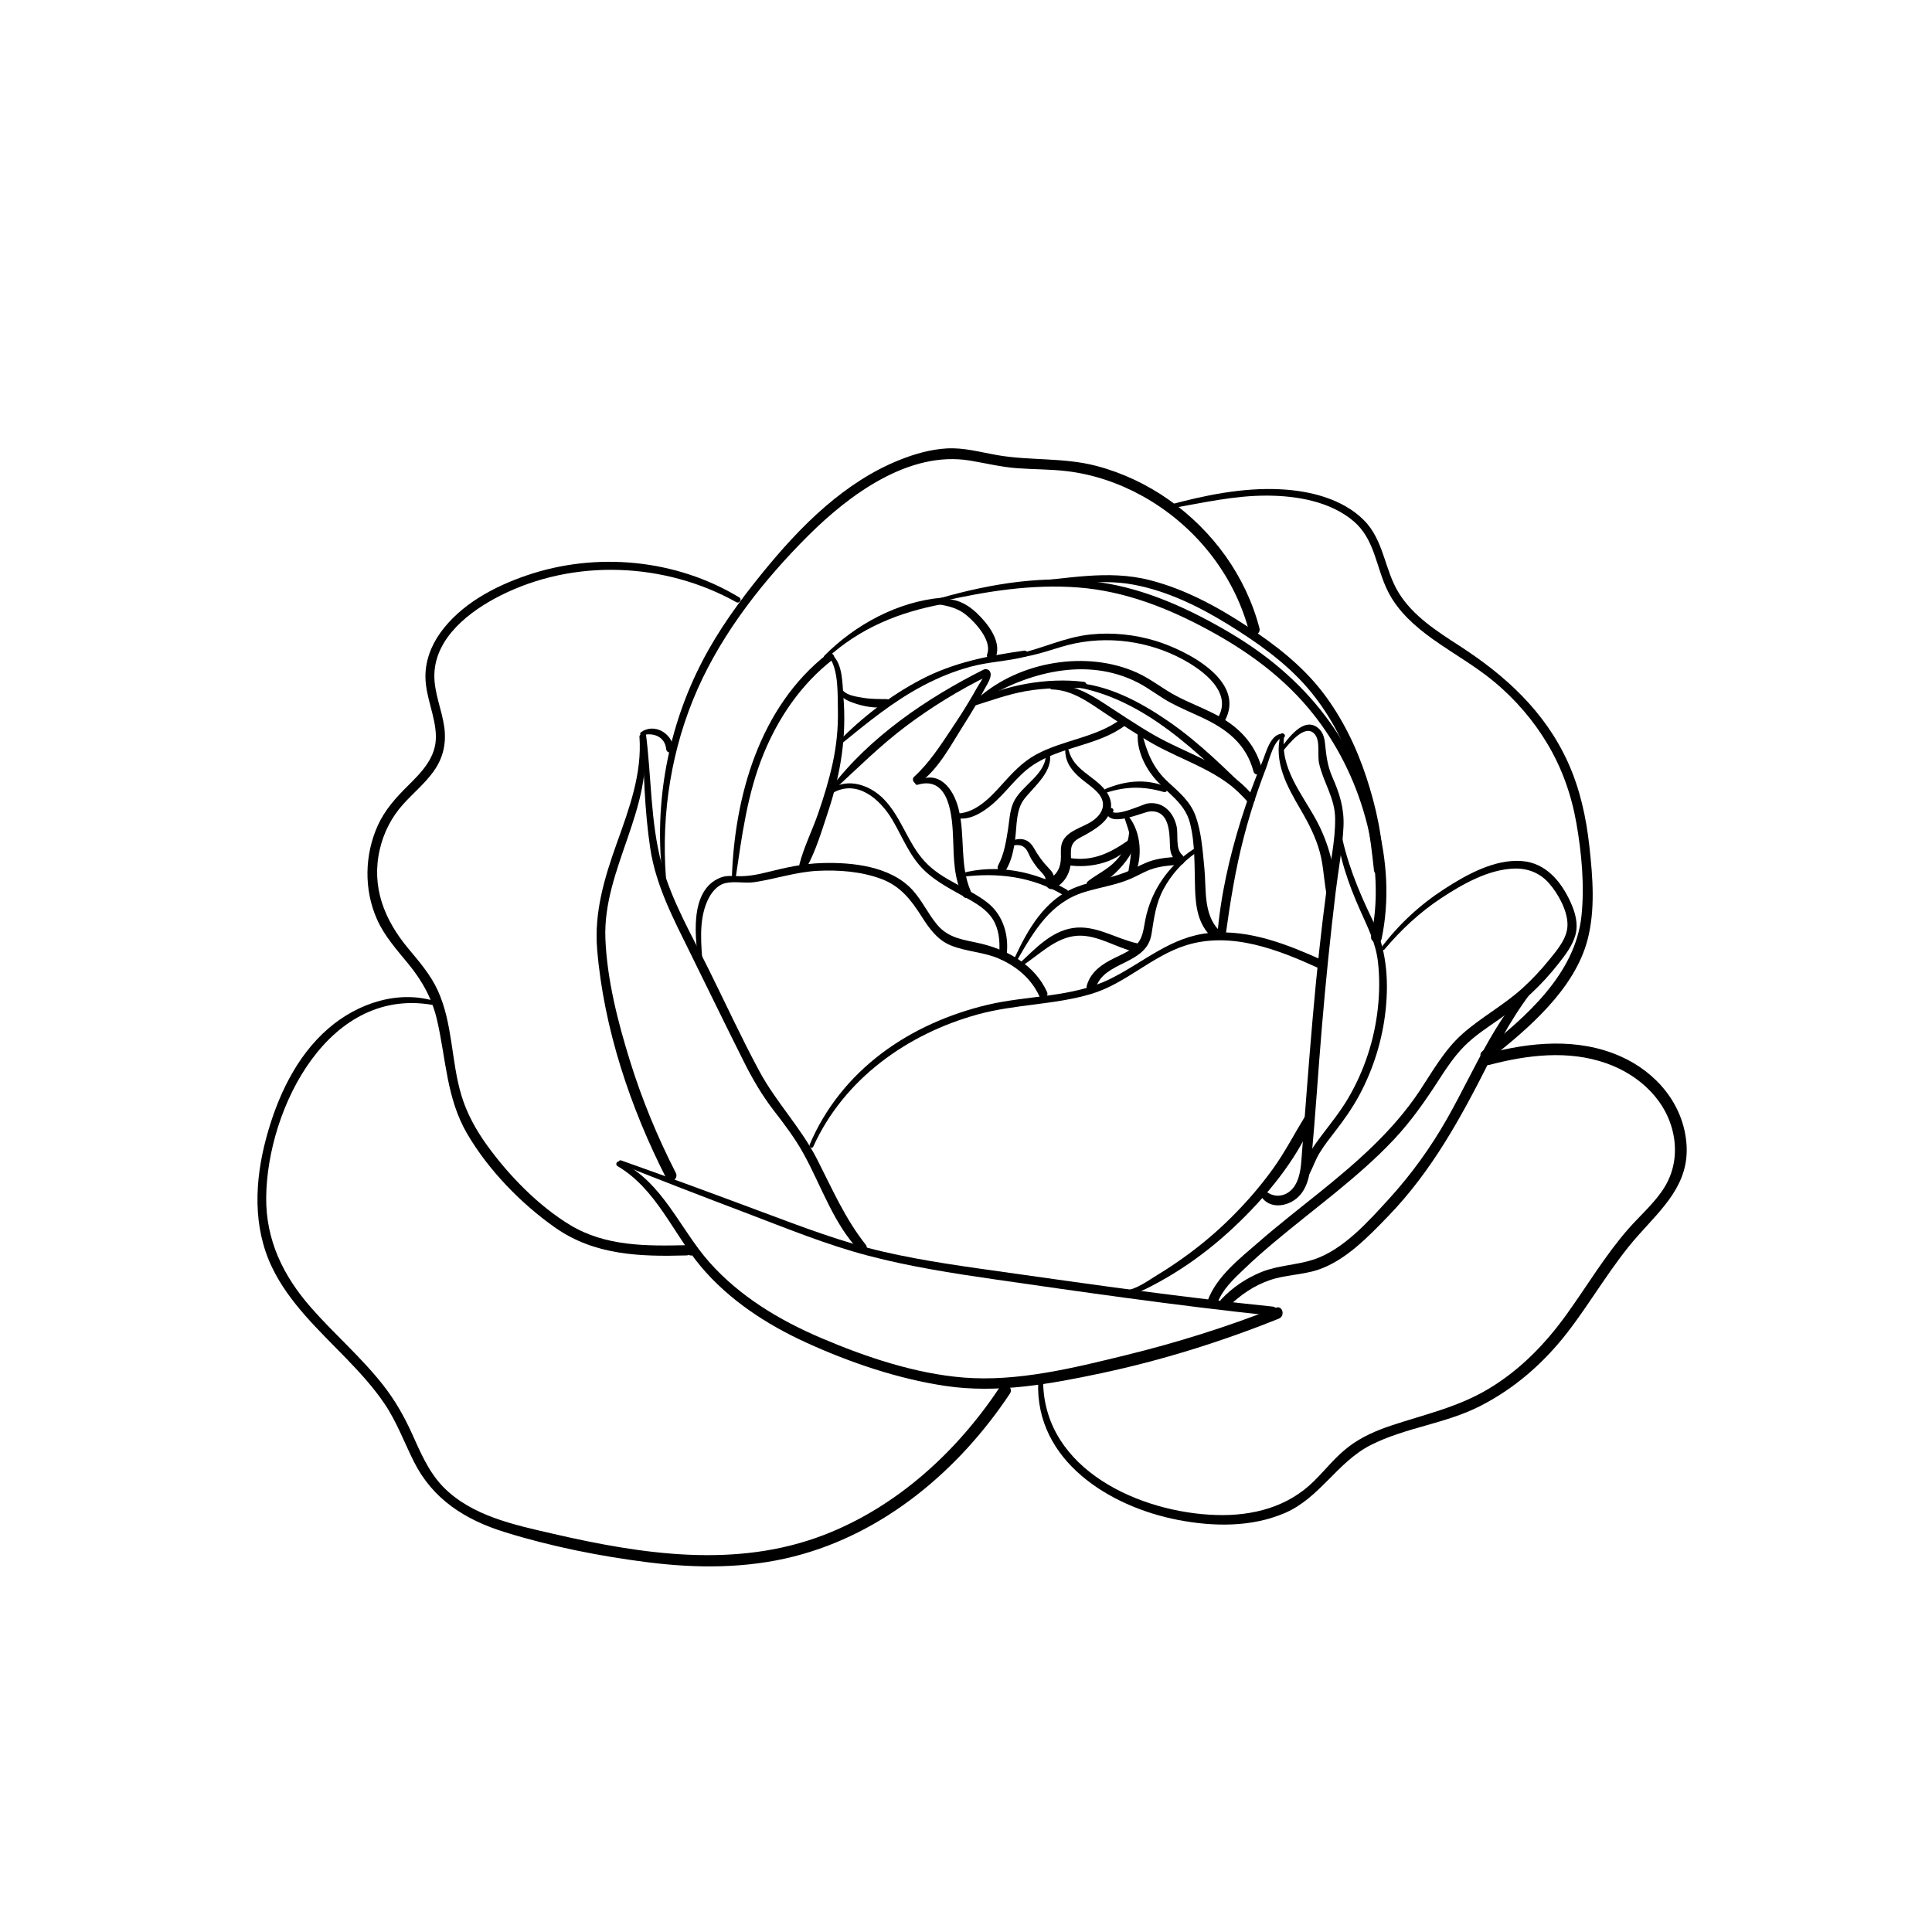 <?xml version="1.0" encoding="UTF-8"?>
<!-- Uploaded to: SVG Repo, www.svgrepo.com, Generator: SVG Repo Mixer Tools -->
<svg fill="#000000" width="800px" height="800px" version="1.1" viewBox="144 144 512 512" xmlns="http://www.w3.org/2000/svg">
 <g>
  <path d="m359.52 447.88c8.109-17.938 24.945-29.914 43.602-35.051 9.84-2.707 20.23-2.508 29.992-5.402 9.219-2.734 16.09-10.055 25.191-12.91 12.043-3.769 24.512 1.191 35.406 6.168 1.367 0.629 2.559-1.406 1.18-2.027-9.457-4.269-19.523-8.363-30.121-7.438-10.469 0.914-17.613 7.805-26.637 12.242-10.027 4.93-21.758 4.281-32.453 6.828-10.066 2.402-19.777 6.621-28.062 12.879-8.336 6.297-14.965 14.504-19.039 24.148-0.277 0.652 0.648 1.215 0.941 0.562z"/>
  <path d="m314.33 338.07c0.195 10.156 0.48 20.664 1.988 30.719 1.484 9.91 6.18 18.785 10.559 27.672 4.742 9.633 9.438 19.285 14.25 28.891 2.281 4.566 4.793 8.875 7.91 12.922 2.922 3.777 5.746 7.5 8.039 11.699 4.676 8.543 7.863 18.41 14.719 25.555 1.062 1.113 2.547-0.512 1.645-1.652-5.512-6.945-8.895-14.809-12.898-22.652-4.262-8.363-10.832-15.066-15.273-23.293-4.773-8.848-8.984-18.027-13.453-27.031-4.477-9.043-9.82-18.145-12.469-27.945-3.031-11.227-2.688-23.398-4.231-34.895-0.059-0.48-0.797-0.52-0.785 0.012z"/>
  <path d="m313.46 339.19c0.719 9.832-2.695 19.031-5.953 28.133-3.305 9.238-6.082 18.371-5.254 28.301 1.75 20.961 8.816 42.035 18.344 60.672 0.848 1.664 3.344 0.188 2.5-1.465-4.871-9.523-8.973-19.445-12.145-29.668-3.219-10.352-6.07-21.492-6.516-32.363-0.758-18.656 13.207-34.973 10.066-53.758-0.098-0.582-1.082-0.441-1.043 0.148z"/>
  <path d="m308.32 452.5c10.961 4.367 21.973 8.621 33.012 12.801 10.844 4.113 21.617 8.57 32.867 11.504 10.922 2.856 22.082 4.606 33.238 6.219 11.738 1.691 23.488 3.387 35.246 4.969 12.852 1.73 25.723 3.344 38.613 4.695 1.555 0.156 1.535-2.273-0.012-2.43-23.352-2.391-46.602-5.656-69.836-8.953-11.188-1.586-22.426-3.059-33.445-5.609-10.914-2.527-21.324-6.516-31.793-10.422-12.516-4.676-25.031-9.297-37.617-13.758-0.629-0.215-0.863 0.75-0.273 0.984z"/>
  <path d="m307.66 453.04c10.293 6.07 14.66 17.762 22.062 26.578 7.469 8.895 17.445 15.391 27.938 20.184 11.582 5.293 24.336 9.625 36.949 11.492 13.738 2.047 27.855-0.531 41.309-3.394 16.078-3.426 31.734-8.324 46.984-14.445 1.77-0.707 1.004-3.602-0.809-2.894-13 5.117-26.383 9.309-39.961 12.625-13.766 3.375-28.488 7.016-42.746 5.883-12.82-1.023-25.996-5.453-37.785-10.488-11.012-4.695-21.531-11-29.551-20.016-7.852-8.816-12.488-21.43-23.715-26.727-0.773-0.352-1.445 0.75-0.676 1.203z"/>
  <path d="m484.09 342.91c1.406-1.625 5.836-7.5 8.402-4.25 1.457 1.84 0.57 5.461 1.094 7.703 1.172 5.125 4.203 9.121 4.242 14.594 0.051 6.141-1.426 12.387-2.234 18.461-0.727 5.461-1.387 10.922-1.977 16.402-1.289 11.965-2.281 23.969-3.219 35.965-0.453 5.836-0.895 11.672-1.348 17.504-0.227 2.953-0.277 6.269-1.879 8.875-1.594 2.566-4.664 3.57-7.254 1.859-1.031-0.688-1.996 0.789-1.258 1.645 2.195 2.5 5.836 2.086 8.402 0.336 3.426-2.344 4.094-6.75 4.449-10.578 1.094-11.758 1.82-23.559 2.812-35.324 1.004-11.945 2.215-23.883 3.652-35.789 0.688-5.719 1.801-11.484 2.066-17.238 0.227-4.82-1.031-8.777-2.941-13.125-1.348-3.059-1.613-5.699-1.957-8.953-0.168-1.594-0.609-3.109-1.918-4.144-3.769-2.973-7.824 2.812-9.789 5.383-0.398 0.48 0.242 1.148 0.652 0.676z"/>
  <path d="m498.13 363.43c0.66 7.547 3.199 14.762 6.25 21.637 2.035 4.594 4.211 8.777 4.793 13.844 0.461 4.043 0.422 8.176-0.02 12.223-0.914 8.434-3.609 16.68-7.922 23.988-2.027 3.426-4.496 6.484-6.887 9.652-2.137 2.832-4.644 6.168-4.91 9.84-0.059 0.855 1.238 1.18 1.625 0.434 0.945-1.852 1.594-3.797 2.688-5.578 1.23-2.008 2.688-3.848 4.121-5.707 2.293-2.961 4.438-6.004 6.238-9.297 3.836-7.066 6.258-14.848 7.106-22.84 0.887-8.355 0.137-16.422-3.562-24.008-3.738-7.676-7.055-15.871-8.5-24.324-0.113-0.562-1.07-0.434-1.02 0.137z"/>
  <path d="m483.38 338.68c-1.91 7.32 1.723 13.746 5.305 19.887 2.106 3.602 3.984 7.242 5.086 11.285s1.055 8.266 2.035 12.301c0.266 1.094 1.711 0.719 1.82-0.254 0.766-6.742-1.605-14.672-4.793-20.547-3.809-7.008-9.723-13.895-8.5-22.426 0.109-0.598-0.789-0.883-0.953-0.246z"/>
  <path d="m484.03 338.47c-3.336-0.246-4.516 5.066-5.531 7.457-2.106 4.969-3.957 10.047-5.57 15.191-3.121 9.977-5.5 20.418-6.328 30.859-0.098 1.211 1.977 1.504 2.144 0.285 1.23-8.926 2.617-17.742 4.898-26.48 1.082-4.172 2.332-8.305 3.738-12.379 0.699-2.035 1.445-4.055 2.223-6.07 0.719-1.852 2.066-7.656 4.43-7.852 0.656-0.047 0.656-0.961-0.004-1.012z"/>
  <path d="m442.21 486.93c2.629 0.207 4.82-1.023 7.113-2.203 2.746-1.418 5.422-3.012 8.012-4.703 4.871-3.18 9.445-6.848 13.688-10.832 8.297-7.793 16.629-17.742 20.98-28.379 0.531-1.289-1.504-2.027-2.184-0.914-2.844 4.644-5.285 9.426-8.48 13.855-3.285 4.566-6.988 8.836-10.973 12.801-3.887 3.879-8.09 7.418-12.547 10.617-2.262 1.625-4.586 3.18-6.977 4.625-2.547 1.535-5.629 3.906-8.641 4.203-0.582 0.062-0.582 0.879 0.008 0.93z"/>
  <path d="m330.25 400.2c-0.395-5.707-1.191-12.074 1.219-17.465 0.926-2.066 2.539-4.223 4.879-4.723 2.41-0.523 5.098 0.137 7.586-0.234 5.668-0.855 10.98-2.707 16.758-3 5.57-0.277 11.484 0.168 16.758 2.106 5.246 1.938 8.02 5.637 10.895 10.164 1.949 3.059 4.121 6.062 7.598 7.488 4.172 1.711 8.789 1.723 12.969 3.59 4.594 2.055 8.434 5.285 10.547 9.918 0.621 1.359 2.629 0.176 2.008-1.18-3.199-7.016-10.223-11.059-17.496-12.793-4.477-1.062-8.52-1.277-11.672-5.078-2.383-2.875-3.938-6.348-6.465-9.121-5.805-6.336-15.949-7.398-24.031-7.152-4.879 0.148-9.504 1.172-14.219 2.352-2.668 0.668-5.324 1.219-8.09 1.121-1.586-0.059-3.039-0.207-4.555 0.383-8.602 3.387-6.68 16.797-5.59 23.742 0.086 0.512 0.941 0.395 0.902-0.117z"/>
  <path d="m364.54 354.22c6.582-3.887 12.742 1.605 15.969 7.086 2.648 4.488 4.496 9.477 8.277 13.195 3.523 3.465 8.059 5.57 12.289 8 2.637 1.516 5.156 3.199 6.535 6.023 1.379 2.824 1.367 5.856 1.16 8.906-0.07 1.074 1.73 1.34 1.91 0.254 0.867-5.371-0.641-11.09-5.047-14.516-5.273-4.082-11.965-5.863-16.59-10.895-4.508-4.891-6.168-11.719-10.832-16.5-3.66-3.758-9.613-5.836-14.23-2.527-0.609 0.41-0.09 1.355 0.559 0.973z"/>
  <path d="m338.91 376.98c1.691-11.336 3.09-22.594 7.488-33.289 3.977-9.684 10.008-18.461 18.312-24.914 1.043-0.816-0.422-2.262-1.465-1.457-17.898 13.953-24.629 37.695-25.297 59.531-0.023 0.539 0.883 0.688 0.961 0.129z"/>
  <path d="m363.77 318.09c2.488 3.68 2.184 9.645 2.281 13.934 0.109 4.898-0.383 9.73-1.445 14.523-0.984 4.43-2.32 8.797-3.809 13.086-1.535 4.438-3.758 8.828-4.922 13.363-0.285 1.133 1.34 1.871 1.93 0.809 2.461-4.449 4.004-9.762 5.609-14.582 1.664-5.008 2.961-10.117 3.68-15.352 0.699-5.078 0.836-10.156 0.414-15.262-0.285-3.434-0.129-8.641-2.992-11.098-0.379-0.336-1.059 0.105-0.746 0.578z"/>
  <path d="m366.64 341.39c7.055-5.738 14.062-11.543 22.148-15.773 3.938-2.066 8.07-3.758 12.367-4.922 4.82-1.309 9.859-1.457 14.68-2.688 1.055-0.266 0.57-1.711-0.441-1.574-9.652 1.359-18.766 3.141-27.465 7.723-8.109 4.281-15.566 10.008-21.941 16.582-0.422 0.438 0.199 1.016 0.652 0.652z"/>
  <path d="m413.71 318.24c5.312-0.402 10.078-2.695 15.254-3.75 5.215-1.062 10.668-1.094 15.91-0.137 5.019 0.914 9.871 2.707 14.238 5.344 4.742 2.863 11.305 8.254 7.676 14.445-0.648 1.113 1.102 2.137 1.73 1.004 5.992-10.734-10.234-18.832-18.156-21.273-5.609-1.723-11.609-2.344-17.445-1.723-6.762 0.707-12.762 3.769-19.336 5.176-0.504 0.117-0.395 0.953 0.129 0.914z"/>
  <path d="m364.92 353.43c6.367-5.883 12.43-11.938 19.395-17.152 6.723-5.027 13.883-9.398 21.402-13.117 1.152-0.57 0.137-2.301-1.012-1.723-14.965 7.488-30.355 17.918-40.539 31.418-0.348 0.445 0.371 0.93 0.754 0.574z"/>
  <path d="m404.97 322.45c0.188 0.336-1.84 3.426-2.078 3.848-0.707 1.27-1.445 2.539-2.203 3.789-1.406 2.352-2.902 4.656-4.43 6.926-3.039 4.555-5.945 9.121-10.008 12.84-0.895 0.816 0.305 2.41 1.32 1.691 5.117-3.633 8.434-10.117 11.738-15.301 1.957-3.078 3.856-6.211 5.512-9.465 0.609-1.211 2.676-3.965 1.219-5.176-0.57-0.461-1.477 0.141-1.07 0.848z"/>
  <path d="m387.14 351.98c8.66-2.629 9.25 8.766 9.457 14.562 0.176 5.039 0.188 10.203 2.539 14.801 0.727 1.426 2.695 0.168 2.098-1.23-2.992-6.988-1.379-14.582-3.207-21.785-1.398-5.481-5.273-10.5-11.258-7.242-0.492 0.262-0.16 1.051 0.371 0.895z"/>
  <path d="m401.94 331.12c4.644-1.465 9.121-3.109 13.941-3.965 5.137-0.914 10.137-0.828 15.32-0.836 1.082 0 1.004-1.504 0-1.633-9.477-1.199-21.305 0.809-29.688 5.434-0.539 0.293-0.176 1.188 0.426 1z"/>
  <path d="m428.25 325.93c18.883 2.894 33.613 17.871 46.602 30.594 0.934 0.914 2.363-0.523 1.426-1.438-7.211-7.055-14.336-14.23-22.68-19.965-7.352-5.059-16.117-9.781-25.211-10.195-0.57-0.031-0.707 0.914-0.137 1.004z"/>
  <path d="m422.79 326.71c5.363 0.137 9.77 3.445 14.062 6.309 4.133 2.754 8.234 5.551 12.555 8.012 8.453 4.812 18.566 7.477 24.992 15.203 0.895 1.082 2.441-0.473 1.543-1.543-6.769-8.117-17.516-10.902-26.371-16.039-4.606-2.668-8.992-5.676-13.461-8.562-4.074-2.637-8.336-4.898-13.324-4.527-0.746 0.035-0.754 1.129 0.004 1.148z"/>
  <path d="m404.03 329.74c12.211-7.566 27.996-11.809 41.543-4.832 3.051 1.574 5.727 3.758 8.746 5.371 2.656 1.418 5.434 2.566 8.156 3.836 6.562 3.07 11.77 6.996 13.707 14.309 0.383 1.457 2.656 0.836 2.262-0.629-1.871-6.988-6.465-11.512-12.793-14.699-3.219-1.625-6.582-2.922-9.781-4.586-3.633-1.891-6.801-4.547-10.539-6.238-13.324-6.023-31.055-3.012-41.977 6.602-0.465 0.414 0.145 1.191 0.676 0.867z"/>
  <path d="m445.53 338.18c-0.355 4.184 1.574 8.551 4.172 11.75 3.387 4.164 8.234 6.633 9.652 12.172 1.406 5.492 1.172 11.719 1.348 17.348 0.148 4.781 0.758 9.465 4.418 12.879 1.238 1.16 3.039-0.641 1.859-1.871-4.152-4.309-3.258-10.922-3.809-16.422-0.453-4.535-0.766-9.523-2.344-13.836-1.426-3.898-4.379-6.269-7.32-9.004-4.035-3.75-5.609-7.922-6.918-13.164-0.152-0.629-1.008-0.434-1.059 0.148z"/>
  <path d="m460.29 369.04c-6.574 4.269-11.227 10.953-12.762 18.668-0.523 2.617-0.602 5.039-2.688 6.965-1.594 1.465-3.66 2.32-5.578 3.258-3.238 1.586-6.188 3.602-7.242 7.211-0.453 1.535 1.93 2.176 2.383 0.648 2.156-7.184 13.41-6.004 14.742-14.168 0.699-4.281 1.094-8.078 3.188-11.984 2.066-3.856 4.969-7.094 8.543-9.613 0.586-0.414 0.043-1.391-0.586-0.984z"/>
  <path d="m413.7 398.21c4.418-7.637 8.758-15.066 17.703-17.809 4.074-1.25 8.324-1.832 12.262-3.531 1.77-0.766 3.445-1.789 5.266-2.449 2.539-0.926 5.246-1.094 7.91-1.27 1.367-0.09 1.379-2.234-0.012-2.144-2.508 0.168-5.066 0.324-7.488 1.043-1.988 0.59-3.758 1.605-5.617 2.488-4.676 2.203-9.898 2.727-14.68 4.625-8.148 3.227-12.605 11.039-16.129 18.609-0.258 0.508 0.48 0.961 0.785 0.438z"/>
  <path d="m414.52 400.18c4.793-2.973 9.219-7.949 15.211-8.207 5.215-0.215 9.988 3.129 14.957 4.269 1.477 0.336 2.098-1.949 0.621-2.262-5.688-1.25-11.012-4.969-17.031-4.035-5.883 0.906-10.145 5.719-14.297 9.535-0.387 0.348 0.105 0.965 0.539 0.699z"/>
  <path d="m398.92 376.38c9.465-1.211 18.609-0.09 26.922 4.84 0.945 0.562 1.789-0.914 0.855-1.465-8.297-4.832-18.539-6.918-27.906-4.32-0.504 0.137-0.426 1.016 0.129 0.945z"/>
  <path d="m396.81 360.58c3.551 1.258 7.34-1.074 9.996-3.297 3.836-3.207 6.602-7.566 10.766-10.402 7.559-5.156 17.406-5.164 24.777-10.754 1.023-0.777 0.012-2.527-1.023-1.742-6.75 5.137-15.527 5.617-22.84 9.625-3.582 1.969-6.25 4.879-8.953 7.883-3.246 3.602-7.312 7.949-12.586 7.695-0.605-0.039-0.656 0.816-0.137 0.992z"/>
  <path d="m421.18 343.44c0.285 5.894-6.574 8.562-8.66 13.332-0.945 2.164-1.031 4.801-1.398 7.113-0.523 3.297-1.023 6.465-2.598 9.445-0.719 1.367 1.289 2.547 2.086 1.211 1.504-2.547 2.055-5.371 2.43-8.285 0.441-3.426 0.195-7.664 2.383-10.488 2.648-3.426 7.988-7.527 6.68-12.457-0.137-0.5-0.941-0.402-0.922 0.129z"/>
  <path d="m411.21 368.44c1.586-0.543 3.453-0.953 4.664 0.551 0.609 0.746 0.945 1.871 1.445 2.695 0.5 0.816 1.055 1.594 1.645 2.352 0.395 0.5 2.281 2.215 2.078 2.914-0.402 1.387 1.762 1.977 2.164 0.59 0.441-1.516-0.285-2.441-1.32-3.512-1.543-1.594-2.785-3.316-3.867-5.246-1.723-3.07-4.359-2.856-7.262-1.379-0.562 0.277-0.168 1.242 0.453 1.035z"/>
  <path d="m426.3 342.93c0.039 3.219 1.871 5.492 4.269 7.488 1.438 1.191 3.039 2.234 4.309 3.609 2.609 2.844 1.359 5.707-1.496 7.617-2.508 1.684-6.641 2.5-7.863 5.559-0.5 1.25-0.363 2.539-0.363 3.856 0 2.766-0.895 4.555-3.277 6.07-1.496 0.945-0.188 3.078 1.379 2.344 3.141-1.484 4.625-4.574 4.566-7.941-0.031-2.117-0.305-3.879 1.77-5.176 0.809-0.5 1.684-0.906 2.508-1.387 1.691-0.992 3.465-2.078 4.762-3.57 2.137-2.461 2.078-5.383 0.09-7.93-3.07-3.945-8.383-5.332-9.75-10.656-0.133-0.504-0.91-0.402-0.902 0.117z"/>
  <path d="m437.22 354.05c5.266-1.672 9.871-1.711 15.172-0.168 0.984 0.285 1.32-1.141 0.414-1.496-5.371-2.098-10.648-1.457-15.852 0.699-0.578 0.246-0.363 1.172 0.266 0.965z"/>
  <path d="m438.32 358.15c-0.234 0.039-0.461 0.078-0.699 0.129-0.375 0.07-0.5 0.48-0.453 0.809 0.707 4.555 9.672 0.031 11.73-0.07 4.91-0.227 5.039 5.312 5.144 8.906 0.051 1.762 0.336 3.394 1.988 4.269 0.992 0.531 2.195-0.836 1.258-1.645-1.859-1.594-0.973-5.371-1.484-7.598-0.414-1.801-1.277-3.523-2.727-4.715-1.418-1.172-3.148-1.594-4.969-1.309-1.277 0.195-8.836 3.926-9.684 1.801-0.148 0.266-0.305 0.531-0.453 0.809 0.227-0.07 0.453-0.137 0.68-0.195 0.762-0.238 0.438-1.328-0.332-1.191z"/>
  <path d="m441.8 360.14c0.668 2.156 1.523 4.133 1.82 6.406 0.363 2.766-0.059 5.246-0.523 7.969-0.215 1.289 1.477 1.75 1.949 0.531 1.859-4.781 1.133-11.523-2.519-15.332-0.297-0.312-0.855 0.012-0.727 0.426z"/>
  <path d="m443.29 363.23c-0.02 3.719-1.031 6.16-3.562 8.867-2.164 2.312-4.891 3.504-7.352 5.383-0.816 0.621-0.355 1.898 0.707 1.684 3.66-0.738 7.164-4.133 9.348-7.008 2.223-2.922 2.637-5.5 2.035-9.074-0.105-0.695-1.168-0.52-1.176 0.148z"/>
  <path d="m443.58 366.3c-5.027 3.57-9.801 6.121-16.207 5.066-1.23-0.207-1.762 1.691-0.512 1.891 6.121 1.004 13.855-0.699 17.543-6.141 0.34-0.48-0.332-1.16-0.824-0.816z"/>
  <path d="m363.12 318.45c8.848-8.051 19.121-12.223 30.742-14.367 0.945-0.176 0.727-1.762-0.234-1.684-11.68 0.984-23.027 7.152-31.172 15.379-0.426 0.434 0.211 1.074 0.664 0.672z"/>
  <path d="m390.96 303.83c3.367 0.629 6.277 0.875 9.074 3.129 2.508 2.035 6.867 6.809 5.59 10.352-0.531 1.465 1.84 2.117 2.344 0.641 1.406-4.113-2.184-8.66-5-11.375-1.477-1.426-3.207-2.637-5.156-3.297-2.344-0.797-4.348-0.266-6.742-0.336-0.484-0.008-0.613 0.797-0.109 0.887z"/>
  <path d="m365.99 326.77c0.473 1.891 2.106 2.727 3.816 3.375 2.863 1.074 6.09 1.633 9.141 1.25 1.32-0.168 1.398-2.106-0.012-2.125-2.195-0.02-4.269 0-6.453-0.383-1.645-0.285-4.676-0.68-5.391-2.422-0.277-0.66-1.289-0.426-1.102 0.305z"/>
  <path d="m393.43 303.4c11.867-2.707 24.129-4.656 36.328-3.711 12.41 0.953 23.93 5.512 34.766 11.414 9.762 5.312 18.785 11.809 26.008 20.32 6.723 7.91 11.699 17.297 14.719 27.227 3.188 10.469 4.496 22.582 2.125 33.359-0.402 1.812 2.402 2.566 2.773 0.758 4.242-20.418-2.598-42.727-14.957-59.051-6.898-9.113-15.586-16.324-25.398-22.109-10.559-6.219-22.062-11.512-34.273-13.285-14.277-2.066-28.613 0.246-42.359 4.184-0.566 0.156-0.32 1.023 0.27 0.895z"/>
  <path d="m414.81 299.09c9.918 0.688 19.652-2.016 29.559-0.156 8.984 1.684 17.309 5.758 25.043 10.52 7.625 4.703 15.211 10.027 21.098 16.848 5.352 6.211 9.32 13.609 12.133 21.285 3.238 8.836 4.488 17.762 5.473 27.059 0.156 1.516 2.391 1.574 2.41-0.012 0.098-8.246-1.871-16.887-4.43-24.668-2.629-7.988-6.367-15.684-11.484-22.387-5.473-7.164-12.664-12.723-20.152-17.633-7.902-5.188-16.383-9.781-25.586-12.164-11.531-2.981-22.477-0.227-34.066 0.512-0.508 0.039-0.508 0.766 0.004 0.797z"/>
  <path d="m320.47 376.43c-1.27-16.965 1.496-34.254 8.395-49.82 6.769-15.262 17.613-29 29.391-40.727 10.793-10.746 26.598-22.504 42.773-19.828 4.152 0.688 8.188 1.691 12.398 2.016 4.43 0.336 8.887 0.266 13.293 0.789 6.996 0.836 13.805 3.148 19.965 6.555 13.758 7.598 24.297 20.586 28.309 35.828 0.473 1.789 3.246 1.023 2.773-0.777-3.609-13.785-12.32-25.77-23.922-33.957-5.824-4.113-12.398-7.231-19.305-9.043-8.668-2.273-17.574-1.34-26.32-2.863-4.449-0.777-8.809-2.035-13.371-1.762-4.281 0.254-8.5 1.465-12.457 3.051-7.242 2.883-13.766 7.254-19.66 12.32-6.316 5.441-11.898 11.691-17.133 18.164-5.746 7.113-11.16 14.562-15.391 22.691-9.172 17.586-12.93 37.668-10.637 57.359 0.062 0.566 0.938 0.586 0.898 0.004z"/>
  <path d="m314.2 338.88c2.832-0.867 6.012 0.316 6.336 3.582 0.148 1.438 2.164 1.18 1.969-0.277-0.543-3.957-5.176-6.633-8.648-4.133-0.395 0.285-0.18 0.984 0.344 0.828z"/>
  <path d="m510.89 395.62c4.387-5.207 9.359-9.852 15.055-13.609 5.598-3.691 12.516-7.637 19.387-7.832 3.633-0.098 6.84 1.199 9.23 3.957 2.41 2.766 4.859 7.231 4.84 10.953-0.012 3.609-2.805 6.742-4.961 9.406-2.086 2.578-4.359 5-6.801 7.231-5 4.606-11.039 7.785-16.098 12.281-4.781 4.25-7.902 9.918-11.395 15.184-7.008 10.527-16.57 18.832-26.34 26.707-5.473 4.41-11.02 8.707-16.316 13.324-5.019 4.359-11.148 9.102-13.48 15.539-0.582 1.613 1.977 2.293 2.559 0.699 1.367-3.75 4.359-6.516 7.184-9.211 2.527-2.422 5.164-4.734 7.844-6.988 5.371-4.516 10.934-8.809 16.375-13.254 5.383-4.41 10.668-8.965 15.438-14.043 4.625-4.922 8.375-10.32 12.023-15.98 1.969-3.059 4.016-6.102 6.582-8.699 2.805-2.844 6.168-4.988 9.426-7.273 5.824-4.082 11.059-8.887 15.457-14.496 1.82-2.32 3.828-4.852 4.606-7.754 0.797-2.953-0.051-5.934-1.27-8.629-2.508-5.519-6.555-10.48-13-10.953-7.191-0.531-14.613 3.621-20.449 7.391-6.406 4.144-12.062 9.348-16.66 15.438-0.316 0.465 0.422 1.023 0.766 0.613z"/>
  <path d="m553.29 400.91c-12.203 10.449-18.066 25.957-25.82 39.586-4.309 7.586-9.426 14.691-15.301 21.137-5.5 6.031-12.23 13.656-20.211 16.215-4.527 1.445-9.309 1.465-13.758 3.285-3.984 1.633-7.617 4.074-10.559 7.223-1.18 1.27 0.66 3.109 1.91 1.898 3.16-3.07 6.723-5.539 10.914-6.988 4.164-1.438 8.641-1.379 12.801-2.754 7.293-2.43 13.402-8.816 18.617-14.211 11.66-12.043 19.387-26.32 26.875-41.152 4.231-8.383 9.023-16.441 15.379-23.41 0.512-0.562-0.266-1.32-0.848-0.828z"/>
  <path d="m454.09 278.78c8.562-1.516 17.055-3.484 25.801-3.434 7.805 0.039 16.648 1.543 22.789 6.75 5.785 4.898 5.953 12.379 9.191 18.734 2.676 5.266 7.184 9.23 11.926 12.613 5.422 3.867 11.277 7.106 16.395 11.406 5.453 4.586 10.164 10.047 13.824 16.156 3.918 6.523 6.426 13.648 7.742 21.137 1.387 7.91 2.184 16.461 1.359 24.48-1.586 15.469-14.75 26.941-26.301 35.996-1.445 1.133 0.602 3.141 2.027 2.016 10.184-8.012 22.375-18.43 25.84-31.469 2.125-8.012 1.418-16.621 0.531-24.758-0.848-7.805-2.508-15.418-5.785-22.582-6.109-13.332-16.48-22.789-28.594-30.633-5.953-3.856-12.328-7.891-16.148-14.062-3.816-6.168-3.926-13.965-9.25-19.285-5.738-5.738-14.477-7.824-22.328-8.188-9.832-0.461-19.848 1.586-29.285 4.152-0.641 0.184-0.363 1.09 0.266 0.969z"/>
  <path d="m339.91 302.32c-16.746-10.156-37.875-12.152-56.383-5.816-8.648 2.961-17.484 7.676-22.898 15.281-2.469 3.473-4.004 7.625-3.879 11.926 0.148 5.246 2.668 10.125 2.766 15.359 0.109 5.598-3.68 9.465-7.398 13.145-3.199 3.16-6.121 6.406-8 10.547-3.512 7.785-3.699 16.953-0.246 24.785 1.988 4.516 5.305 8.176 8.395 11.957 3.731 4.555 6.297 9.258 7.606 15.035 2.344 10.281 2.461 20.516 7.91 29.883 5.609 9.613 14.297 18.578 23.391 24.945 10.41 7.301 22.484 7.684 34.766 7.332 1.742-0.051 1.742-2.754-0.012-2.715-10.609 0.246-21.461 0.336-30.848-5.344-8.461-5.117-16.234-13.137-22.012-21.125-2.875-3.977-5.285-8.324-6.731-13.027-1.426-4.644-1.988-9.496-2.727-14.289-0.719-4.684-1.613-9.387-3.602-13.727-1.91-4.164-4.898-7.617-7.805-11.098-6.348-7.625-9.871-16.324-7.547-26.32 1.031-4.438 3.129-8.531 6.18-11.918 2.688-2.981 5.836-5.551 8.156-8.836 2.469-3.492 3.324-7.379 2.746-11.609-0.648-4.676-2.727-9.133-2.629-13.902 0.215-9.871 9.418-16.867 17.426-20.918 19.543-9.891 43.59-8.895 62.621 1.723 0.84 0.43 1.559-0.793 0.754-1.273z"/>
  <path d="m327.11 476.72c1.367 0 1.367-2.125-0.012-2.125-1.355 0.008-1.355 2.133 0.012 2.125z"/>
  <path d="m259.98 409.54c-10.105-3.426-21.164 0.254-29 7.047-8.59 7.449-13.57 18.32-16.461 29.117-3.012 11.258-3.582 23.41 1.566 34.145 4.508 9.398 12.379 16.629 19.523 24 3.711 3.836 7.352 7.785 10.344 12.23 3.207 4.773 5.164 10.137 7.723 15.254 5.019 10.027 13.617 15.438 24.09 18.695 12.289 3.816 25.309 6.414 38.062 8.012 12.84 1.605 26.008 1.645 38.613-1.574 23.902-6.09 43.73-22.906 57.191-43.141 1.141-1.711-1.625-3.305-2.754-1.605-11.316 17.062-27.305 31.676-46.602 39.086-23.184 8.906-48.078 5.106-71.598-0.316-10.195-2.352-21.656-4.684-29.246-12.477-3.926-4.035-6.062-9.277-8.355-14.316-2.047-4.488-4.438-8.66-7.477-12.547-5.816-7.438-13.027-13.598-19.227-20.684-7.332-8.375-11.945-17.84-11.828-29.184 0.246-23.695 16.797-56.727 45.176-50.754 0.633 0.133 0.879-0.77 0.258-0.988z"/>
  <path d="m419.13 510.36c-0.746 20.754 18.902 32.934 37.008 36.43 9.328 1.801 19.434 1.996 28.309-1.801 9.32-3.984 13.922-13.512 22.801-18.027 9.152-4.656 19.691-5.617 28.91-10.293 9.199-4.664 16.945-11.453 23.23-19.57 6.484-8.375 11.66-17.73 18.715-25.664 6.484-7.293 13.648-13.648 12.832-24.297-0.809-10.559-8.031-19.012-17.496-23.203-11.316-5.008-23.93-3.777-35.57-0.66-1.891 0.5-1.082 3.434 0.816 2.934 10.086-2.656 20.93-3.977 30.984-0.441 8.926 3.141 16.48 10.184 17.969 19.836 0.707 4.613-0.137 9.23-2.637 13.195-2.559 4.062-6.289 7.242-9.438 10.824-6.141 7.008-10.902 15.047-16.324 22.594-5.656 7.883-12.34 14.781-20.703 19.809-8.129 4.891-16.953 6.801-25.828 9.75-3.984 1.328-7.871 3.019-11.238 5.57-3.453 2.617-6.121 6.043-9.172 9.082-6.965 6.965-16.336 9.359-25.988 9.062-20.074-0.609-45.461-11.906-45.863-35.109-0.008-0.887-1.289-0.875-1.316-0.02z"/>
 </g>
</svg>